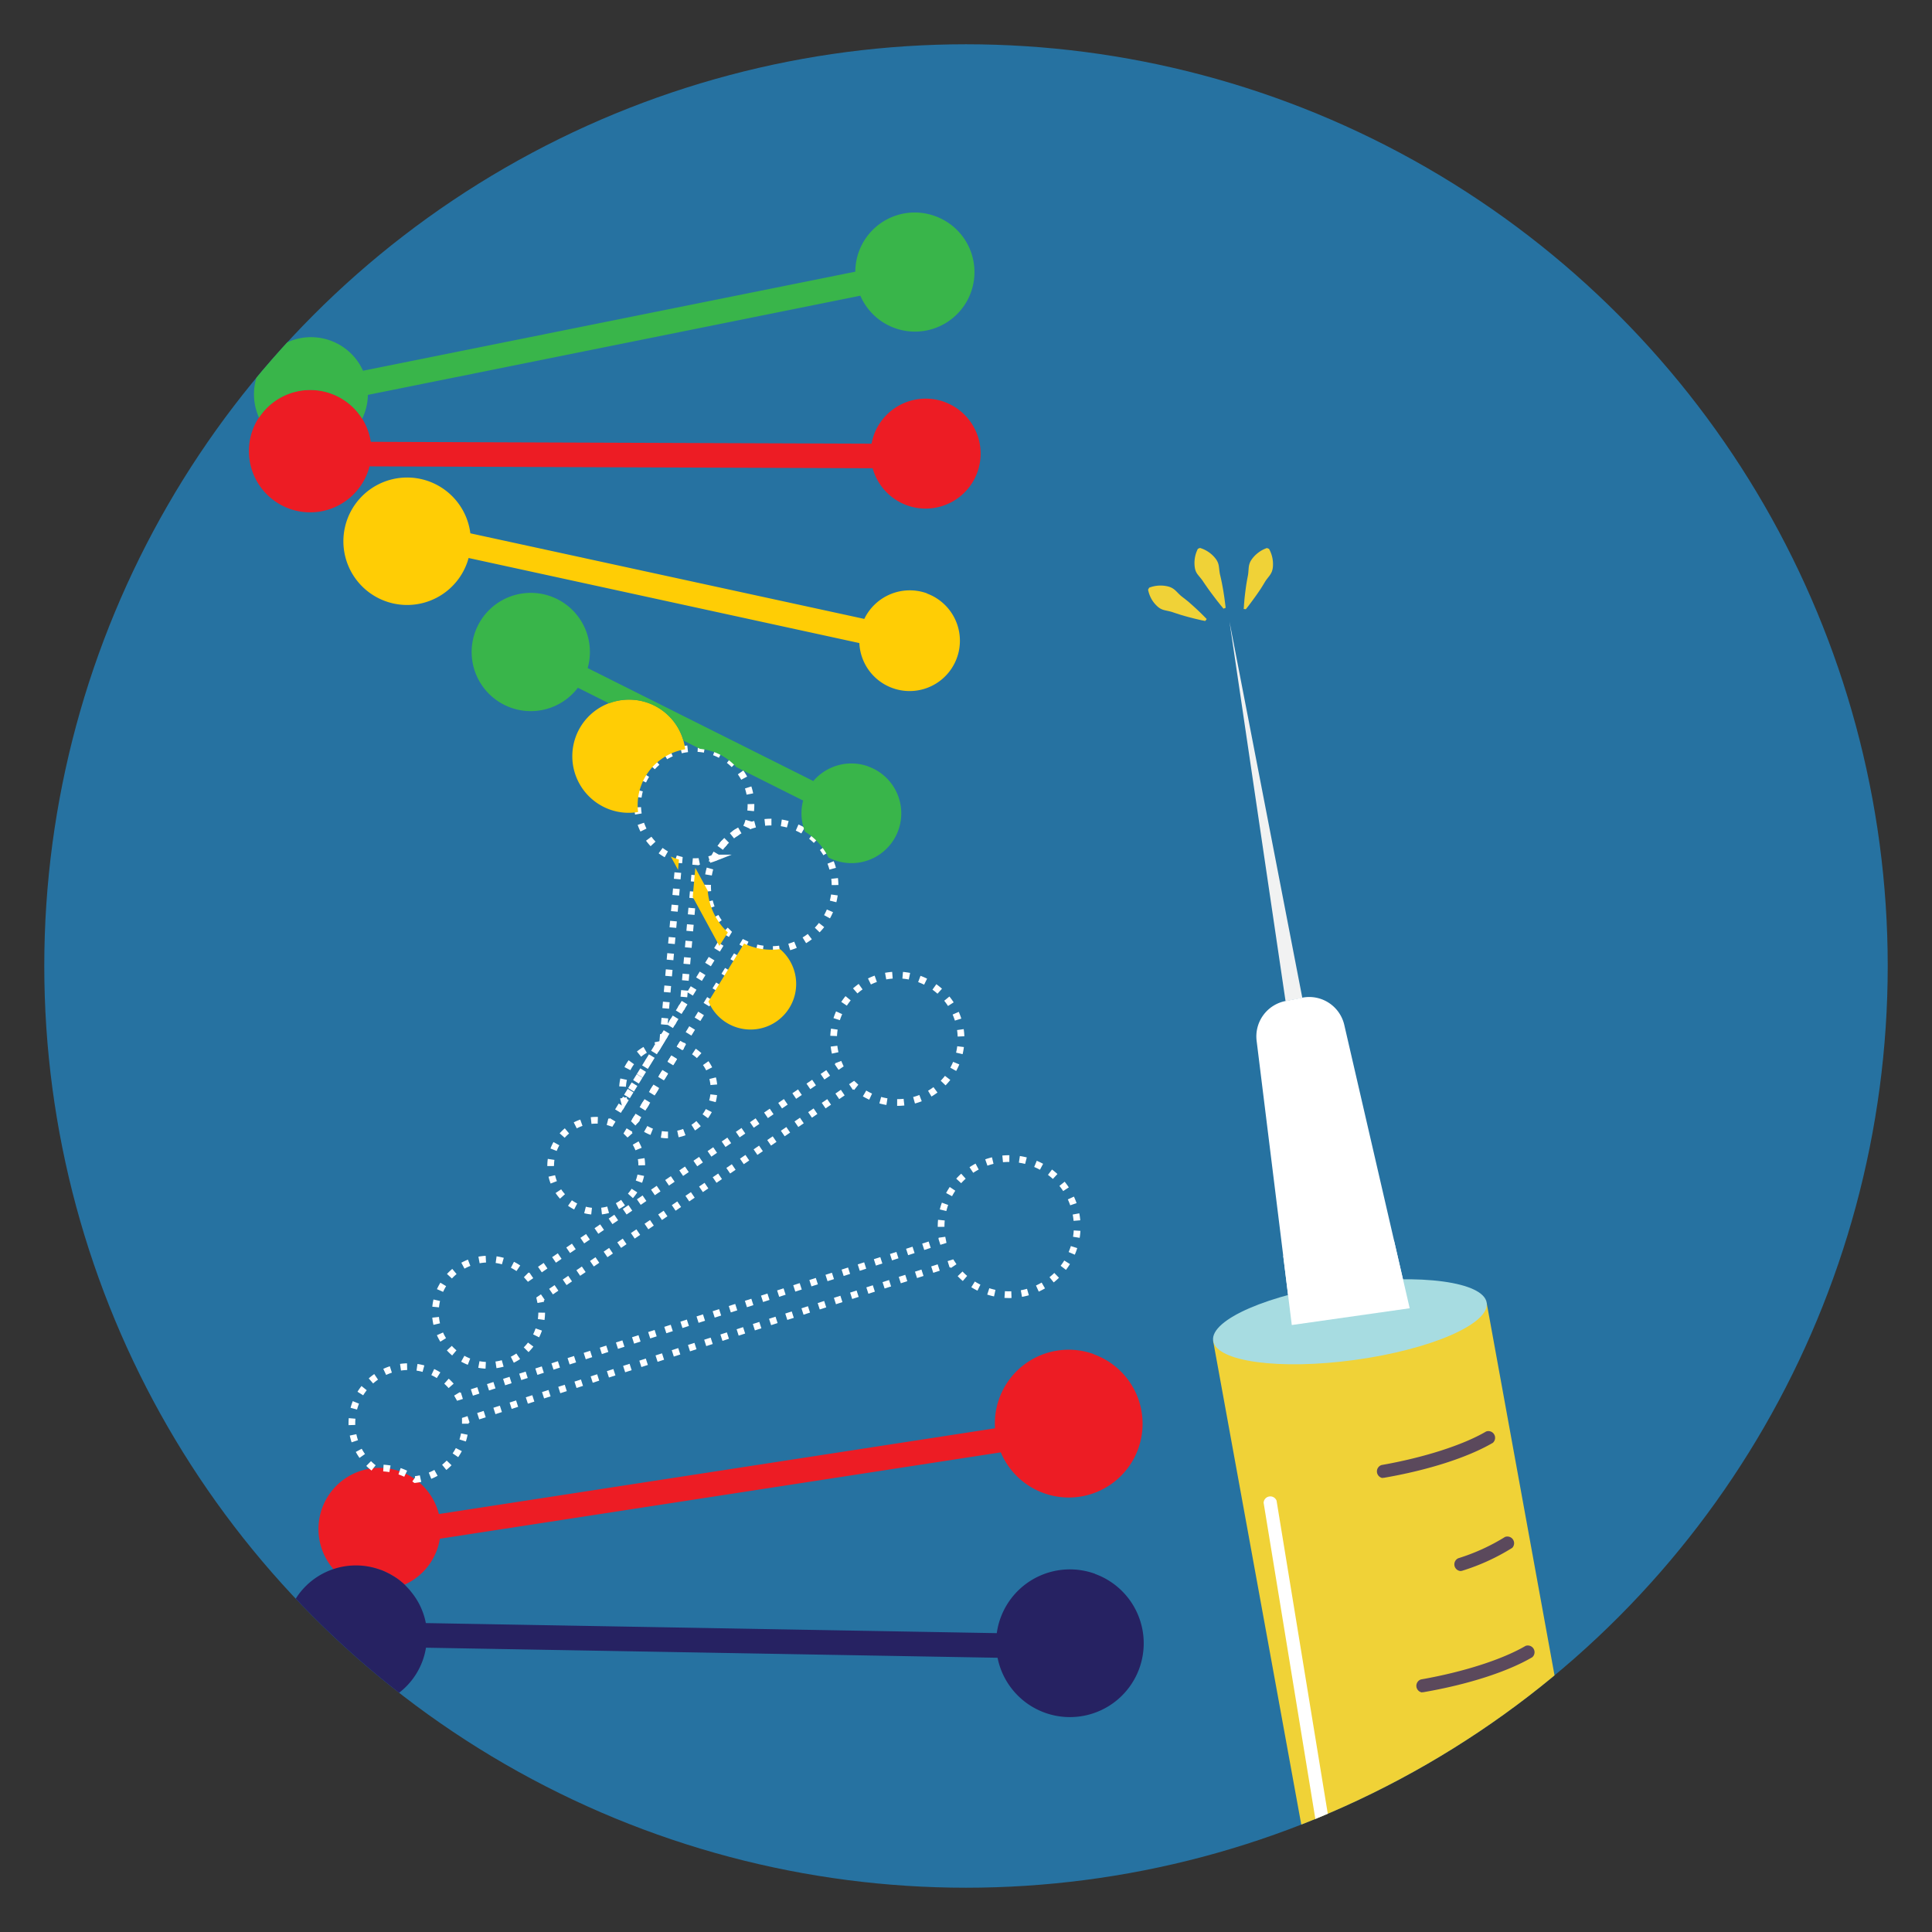 <svg xmlns="http://www.w3.org/2000/svg" xmlns:xlink="http://www.w3.org/1999/xlink" viewBox="0 0 576 576"><rect x="0" y="0" width="576" height="576" fill="#333333" stroke="none"/><defs><style>.cls-1,.cls-10,.cls-11,.cls-12,.cls-13,.cls-14,.cls-16,.cls-17,.cls-18,.cls-19,.cls-20,.cls-21,.cls-22,.cls-23,.cls-24,.cls-25,.cls-26,.cls-29,.cls-30,.cls-31,.cls-32{fill:none;}.cls-2{clip-path:url(#clip-path);}.cls-3{fill:#d37536;}.cls-4{fill:#1eb684;}.cls-5{fill:#202020;}.cls-6{clip-path:url(#clip-path-2);}.cls-7{clip-path:url(#clip-path-3);}.cls-8{fill:#2672a1;}.cls-9{clip-path:url(#clip-path-4);}.cls-10,.cls-11,.cls-12,.cls-13,.cls-14,.cls-16,.cls-17,.cls-18,.cls-19,.cls-20,.cls-21,.cls-22,.cls-23,.cls-24,.cls-25,.cls-26,.cls-29,.cls-30,.cls-31,.cls-32{stroke:#fff;stroke-miterlimit:10;stroke-width:2px;}.cls-11{stroke-dasharray:2.04 3.06;}.cls-12{stroke-dasharray:2.05 3.07;}.cls-13{stroke-dasharray:1.97 2.95;}.cls-14{stroke-dasharray:2.04 3.06;}.cls-15{fill:#ffcd05;}.cls-16{stroke-dasharray:2.05 3.08;}.cls-17{stroke-dasharray:1.99 2.98;}.cls-18{stroke-dasharray:2.04 3.06;}.cls-19{stroke-dasharray:1.97 2.96;}.cls-20{stroke-dasharray:2.23 3.35;}.cls-21{stroke-dasharray:1.97 2.95;}.cls-22{stroke-dasharray:1.94 2.9;}.cls-23{stroke-dasharray:1.97 2.96;}.cls-24{stroke-dasharray:2.02 3.02;}.cls-25{stroke-dasharray:2.11 3.17;}.cls-26{stroke-dasharray:1.99 2.98;}.cls-27{fill:#39b54a;}.cls-28{fill:#ed1c24;}.cls-29{stroke-dasharray:2.03 3.05;}.cls-30{stroke-dasharray:2 3;}.cls-31{stroke-dasharray:2.02 3.03;}.cls-32{stroke-dasharray:1.97 2.96;}.cls-33{fill:#262262;}.cls-34{fill:#fff;}.cls-35{fill:#f1f2f2;}.cls-36{fill:#f0d237;}.cls-37{fill:#a7dce1;}.cls-38{fill:#5b495c;}</style><clipPath id="clip-path"><rect class="cls-1" x="3.73" y="-589.15" width="569.42" height="569.42"/></clipPath><clipPath id="clip-path-2"><rect class="cls-1" x="600.19" y="-598.86" width="576.25" height="576.25"/></clipPath><clipPath id="clip-path-3"><circle class="cls-1" cx="-308" cy="285.26" r="274.8"/></clipPath><clipPath id="clip-path-4"><circle class="cls-1" cx="288" cy="288" r="274.8"/></clipPath></defs><g id="mask"><g class="cls-2"><path class="cls-3" d="M-13.13,56.44S-3.85,41.28,3.94,30.55,23.53,6.11,23.53,6.11s18.36,9.28,34.8,17.24c18.68,9,36.15,19.27,36.15,19.27s6.1.75,15.94,1.66c8.74.8,14.16-.3,15,2s-5.48,5-8,5.62a38.51,38.51,0,0,1-9.39.78s10.33,6.86,19.35,14.45,20.95,19.34,19.27,21.57-9.67-4.94-19.67-11.76-20.1-11.86-20.74-11,6.76,6.73,11.48,11.45,12.76,15.12,10.25,16.87c-2.26,1.59-7.44-3.9-11.12-7-7.63-6.45-12.79-9-18.53-12.55-5.18-3.2-9.83-4.84-10.45-3.94-1.06,1.51,6.75,7,12.45,12.65s9.82,13.06,7.63,15.17c-1.58,1.53-4.65-2.49-10-6.8S77,77.82,74.48,76.55,70.22,74.28,69.56,75s1.76,2.93,5.35,6c5.44,4.58,8.68,9.47,7.24,11.25S73.82,88,59.51,82.42C47.52,77.77-13.13,56.44-13.13,56.44Z"/><path class="cls-4" d="M-224.52-215.14c14.13-63.57,36.44-94.46,85.12-113.87C-97.2-345.84-57-351.43-3.75-346.26c57,5.52,87.36,20,107.57,28.64s30,18.57,34.26,20,13.74-2.66,19.4,1.9-2.72,11.75,2.31,15.81,12.55-1.82,16.76,2.4-3.9,11.29,0,15.77,8.63.14,12.17,3.94,3.19,10.24-7.32,17.38-76.67,53.89-76.67,53.89l2,161.3L-32.11-21.93S7.05-.82,23.47,6c-10.62,12.92-36.6,50.49-36.6,50.49s-18.46-3.18-58.3-14.26-111.84-33.89-131-43.3-45.41-21.09-41-72.36S-238.65-151.56-224.52-215.14Z"/><path class="cls-5" d="M105.6,52.61a1,1,0,0,1-.6-.21L94.52,44a1,1,0,1,1,1.2-1.5L106.2,50.9a1,1,0,0,1-.6,1.71Z"/></g><g class="cls-6"><path class="cls-4" d="M369.19-220.36c14.3-64.35,36.88-95.61,86.14-115.25,42.72-17,83.4-22.68,137.29-17.46,57.66,5.6,88.41,20.24,108.86,29s30.33,18.8,34.67,20.21,13.91-2.69,19.63,1.92-2.75,11.89,2.34,16,12.69-1.84,17,2.43-4,11.43,0,16,8.74.13,12.32,4S790.64-253.2,780-246s-77.58,54.54-77.58,54.54l2,163.23-140.5,3.37S603.55-3.48,620.16,3.43c-10.75,13.07-37,51.1-37,51.1s-18.68-3.23-59-14.44S410.94,5.8,391.58-3.73,345.63-25.07,350.1-77,354.89-156,369.19-220.36Z"/></g><g class="cls-7"><rect class="cls-8" x="-585.46" y="-5.08" width="871.99" height="581.32"/></g><g class="cls-9"><rect class="cls-8" x="10.54" y="-2.34" width="871.99" height="581.32"/><path class="cls-10" d="M249.87,316.66c.12.31.25.62.39.92l-.82.56"/><line class="cls-11" x1="246.91" y1="319.87" x2="159.68" y2="379.38"/><path class="cls-10" d="M158.41,380.24l-.83.57c-.21-.25-.44-.5-.68-.74"/><path class="cls-12" d="M154.54,378.12a15.84,15.84,0,1,0,6,18.5,15.6,15.6,0,0,0,.89-6.81"/><path class="cls-10" d="M161.23,388.28c-.06-.32-.14-.65-.22-1l.83-.57"/><line class="cls-13" x1="164.28" y1="385.08" x2="252.48" y2="324.91"/><path class="cls-10" d="M253.7,324.07l.83-.56q.36.35.75.66"/><path class="cls-14" d="M257.76,326a20.28,20.28,0,0,0,3.29,1.56,19,19,0,1,0-11.69-12.29"/><path class="cls-15" d="M276.37,176.9a15.06,15.06,0,0,0-18.69,7.62L140.23,159a19,19,0,1,0-1,8.87c.19-.5.33-1,.47-1.51l116.5,25.36a15,15,0,1,0,20.16-14.77Z"/><path class="cls-10" d="M216.26,277.27l.71.7-.52.85"/><line class="cls-16" x1="214.84" y1="281.44" x2="183.45" y2="332.56"/><path class="cls-10" d="M182.65,333.87l-.52.85c-.32-.11-.64-.2-1-.29"/><path class="cls-17" d="M178.22,334a13.58,13.58,0,1,0,10.55,5.63"/><path class="cls-10" d="M187.84,338.48c-.22-.25-.45-.48-.69-.71l.52-.86"/><line class="cls-18" x1="189.27" y1="334.3" x2="220.51" y2="283.42"/><path class="cls-10" d="M221.31,282.12l.52-.86c.3.15.61.28.91.41"/><path class="cls-19" d="M225.56,282.58a19,19,0,1,0-10.29-6.43"/><path class="cls-10" d="M195.87,312.33l.52-.85c-.32.07-.65.15-1,.24"/><path class="cls-20" d="M192.35,313a13.53,13.53,0,0,0-6.72,12.62"/><path class="cls-10" d="M185.85,327.31c.06.33.14.66.23,1l.52-.85"/><line class="cls-21" x1="188.14" y1="324.92" x2="195.1" y2="313.59"/><path class="cls-10" d="M201.46,256c.32.11.64.2,1,.29l-.09,1"/><line class="cls-22" x1="202.08" y1="260.15" x2="197.92" y2="306.91"/><polyline class="cls-10" points="197.79 308.36 197.7 309.36 198.22 308.5"/><polyline class="cls-23" points="199.77 305.98 203.68 299.61 207.26 259.36"/><path class="cls-10" d="M207.39,257.88l.09-1c.34,0,.67,0,1-.07"/><path class="cls-24" d="M211.46,256.27c.47-.14.95-.29,1.41-.47a19,19,0,0,1,9.61-9.14c.13-.29.29-.57.4-.88a16.89,16.89,0,1,0-22.82,9.64"/><path class="cls-10" d="M204.08,312l-.22-.08c-.24-.09-.49-.15-.73-.22l-.53.85"/><line class="cls-25" x1="200.95" y1="315.29" x2="190.73" y2="331.93"/><path class="cls-10" d="M189.9,333.28l-.52.85q.35.36.72.69"/><path class="cls-26" d="M192.51,336.57a13.6,13.6,0,1,0,12.93-23.92"/><path class="cls-15" d="M181.75,241.33a16.76,16.76,0,0,0,8.49.76,16.72,16.72,0,0,1,.88-7.81,16.9,16.9,0,0,1,13.16-10.89,16.89,16.89,0,1,0-22.53,17.94Z"/><path class="cls-15" d="M200,255.38l2.15,3.94.27-3.06c-.4-.12-.8-.22-1.19-.37S200.41,255.56,200,255.38Z"/><path class="cls-15" d="M223.49,282c-.57-.21-1.12-.44-1.66-.7l-10.61,17.29a13.6,13.6,0,1,0,21.33-15.63A19,19,0,0,1,223.49,282Z"/><path class="cls-15" d="M217,278A19,19,0,0,1,211,265.55l-3.7-6.81-.77,8.67,7.94,14.6Z"/><path class="cls-27" d="M258.87,228.5a14.89,14.89,0,0,0-16.39,4.36l-67.27-33.68a17.63,17.63,0,1,0-2.92,5.86l9.29,4.65a16.86,16.86,0,0,1,22.17,11.1l4.93,2.47a17,17,0,0,1,4.09.91,16.67,16.67,0,0,1,6.73,4.51l19.94,10a14.79,14.79,0,0,0,.56,9.27,18.81,18.81,0,0,1,7,7.7,16.44,16.44,0,0,0,1.71.76,14.84,14.84,0,1,0,10.15-27.89Z"/><path class="cls-28" d="M281.55,119.82a16.44,16.44,0,0,0-21,9.81,18.18,18.18,0,0,0-.7,2.65l-149.31-.56a18.27,18.27,0,1,0-.89,9c.21-.56.37-1.12.52-1.68l150,.56a16.39,16.39,0,1,0,21.41-19.76Z"/><path class="cls-27" d="M278.84,64.45A17.71,17.71,0,0,0,255,81L108.23,110.53a17,17,0,1,0-31,14,18.26,18.26,0,0,1,30.74.32,18,18,0,0,0,.71-1.68,16.75,16.75,0,0,0,1-5.44L256.5,88.16a17.74,17.74,0,1,0,22.34-23.71Z"/><path class="cls-28" d="M326.11,403.72a22,22,0,0,0-29.46,22.11l-165.8,25.56A18.23,18.23,0,1,0,99.58,468a20.64,20.64,0,0,1,21,4.46,18.13,18.13,0,0,0,10.56-13.71L298.37,433a22,22,0,1,0,27.74-29.23Z"/><path class="cls-10" d="M138.74,424.46c0-.34,0-.67,0-1l.95-.31"/><line class="cls-29" x1="142.57" y1="422.22" x2="281.37" y2="377.41"/><path class="cls-10" d="M282.82,376.94l.95-.3c.18.28.37.55.56.83"/><path class="cls-30" d="M286.24,379.78a20.08,20.08,0,0,0,7.71,5,20.29,20.29,0,1,0-12.16-26,20.06,20.06,0,0,0-1.14,8.57"/><path class="cls-10" d="M280.83,368.87q.07.5.18,1l-.95.3"/><line class="cls-31" x1="277.17" y1="371.09" x2="139.14" y2="415.65"/><path class="cls-10" d="M137.7,416.12l-.95.3c-.16-.29-.33-.58-.5-.86"/><path class="cls-32" d="M134.5,413.18a16.76,16.76,0,0,0-6.89-4.7,16.89,16.89,0,0,0-16.09,29.26,17.89,17.89,0,0,1,12.31,3.35,16.9,16.9,0,0,0,13.89-11,17.25,17.25,0,0,0,.95-4.16"/><path class="cls-33" d="M326.48,469.21a22,22,0,0,0-28.18,13.16,21.58,21.58,0,0,0-1.12,4.53l-170.22-3a20.81,20.81,0,0,0-4.35-9.27c-.17-.23-.35-.44-.53-.66-.48-.54-1-1.08-1.48-1.58a21.24,21.24,0,0,0-2-1.65c-.58-.42-1.19-.78-1.81-1.15-.4-.23-.79-.45-1.21-.65a18.94,18.94,0,0,0-2.06-.91l0,0h-.07A21.17,21.17,0,1,0,127,491.24l170.41,3a22,22,0,1,0,29.05-25Z"/><path class="cls-34" d="M382.57,374.38l2.56,20.7a136.11,136.11,0,0,0,17.28-1.32,134.21,134.21,0,0,0,17.87-3.65l-4.7-20.36a134.58,134.58,0,0,0-16.3,1.3A136.74,136.74,0,0,0,382.57,374.38Z"/><polygon class="cls-35" points="388.27 297.51 366.56 185.34 383.27 298.48 388.27 297.51"/><path class="cls-36" d="M361.67,399.71l45.11,247.56.13,0c-.86-6.27,16.7-13.87,39.23-17,21.22-2.92,39.28-.81,42,4.69L443.24,388.47Z"/><ellipse class="cls-37" cx="402.45" cy="394.09" rx="41.17" ry="11.47" transform="translate(-50.04 58.64) rotate(-7.85)"/><path class="cls-38" d="M412.24,440.59l.33,0c13.21-2.27,25.06-6.08,32.5-10.43a2,2,0,0,0-2-3.38c-6.95,4.07-18.6,7.79-31.18,10a2,2,0,0,0,.33,3.88Z"/><path class="cls-38" d="M437.05,569.47l.33,0c13.21-2.28,25.06-6.08,32.49-10.44a2,2,0,0,0-2-3.37c-6.95,4.07-18.6,7.79-31.18,10a2,2,0,0,0,.33,3.88Z"/><path class="cls-38" d="M424,504.51a2,2,0,0,0,.34,0c13.21-2.27,25.06-6.07,32.49-10.43a2,2,0,0,0-2-3.38c-6.95,4.07-18.6,7.8-31.18,10a2,2,0,0,0,.32,3.88Z"/><path class="cls-38" d="M435.38,468.38a2.17,2.17,0,0,0,.62-.1,63.57,63.57,0,0,0,14.86-6.81,2,2,0,0,0-2.18-3.24,60,60,0,0,1-13.91,6.34,2,2,0,0,0,.61,3.81Z"/><path class="cls-38" d="M447.75,533.4a2,2,0,0,0,.62-.1,63.6,63.6,0,0,0,14.86-6.8,2,2,0,0,0-2.19-3.25,59.12,59.12,0,0,1-13.91,6.34,2,2,0,0,0,.62,3.81Z"/><path class="cls-34" d="M374.65,310.34l7.92,64,2.56,20.7,35.15-5-4.7-20.36-14.8-64.11a10.74,10.74,0,0,0-12.51-8.13l-5,1A10.75,10.75,0,0,0,374.65,310.34Z"/><path class="cls-34" d="M397.42,564.37a1.73,1.73,0,0,0,.32,0,2,2,0,0,0,1.62-2.24L380.59,447.4a2,2,0,0,0-3.86.63l18.77,114.7A1.94,1.94,0,0,0,397.42,564.37Z"/><path class="cls-36" d="M371.43,181.63c.27-.33.53-.67.79-1l.75-1c.5-.67,1-1.36,1.46-2l.7-1,.68-1,.66-1.05.64-1.06c.41-.71,1-1.36,1.46-2a5.4,5.4,0,0,0,.6-1.07,5.32,5.32,0,0,0,.3-1.19,9.36,9.36,0,0,0-1.13-5.63l-.63-.24a9.08,9.08,0,0,0-2.78,1.54,9,9,0,0,0-1.8,1.92,4.62,4.62,0,0,0-.56,1.08,5.36,5.36,0,0,0-.27,1.2c-.09.84-.1,1.7-.26,2.5l-.23,1.21-.21,1.22-.18,1.24-.16,1.23c-.1.83-.2,1.66-.27,2.5l-.11,1.26c0,.42-.07.84-.08,1.27Z"/><path class="cls-36" d="M365.39,181.23c0-.43-.09-.85-.13-1.27l-.16-1.25c-.11-.83-.24-1.66-.37-2.48l-.22-1.23-.23-1.23-.25-1.21-.28-1.2c-.19-.8-.24-1.66-.36-2.49a5.12,5.12,0,0,0-.31-1.18,4.86,4.86,0,0,0-.61-1.06,9.12,9.12,0,0,0-1.87-1.85,9.25,9.25,0,0,0-2.85-1.42l-.62.26a9.26,9.26,0,0,0-.9,5.67,4.65,4.65,0,0,0,.35,1.17,4.77,4.77,0,0,0,.64,1c.52.66,1.1,1.29,1.54,2l.68,1,.7,1,.72,1,.75,1c.5.66,1,1.33,1.53,2l.8,1c.27.32.54.65.82,1Z"/><path class="cls-36" d="M359.76,184.56c-.29-.31-.59-.61-.89-.91l-.89-.89c-.6-.59-1.22-1.16-1.83-1.72l-.93-.84-.93-.82-1-.8-1-.77c-.64-.51-1.21-1.16-1.82-1.74a5.37,5.37,0,0,0-1-.74,4.87,4.87,0,0,0-1.13-.46,9.41,9.41,0,0,0-5.73.34l-.33.59a9.4,9.4,0,0,0,1.14,3,9,9,0,0,0,1.66,2,4.6,4.6,0,0,0,1,.71,5.1,5.1,0,0,0,1.15.42c.82.2,1.67.34,2.44.61l1.17.39,1.18.38,1.19.35,1.21.33c.81.21,1.61.42,2.43.61l1.23.29,1.25.25Z"/></g></g></svg>